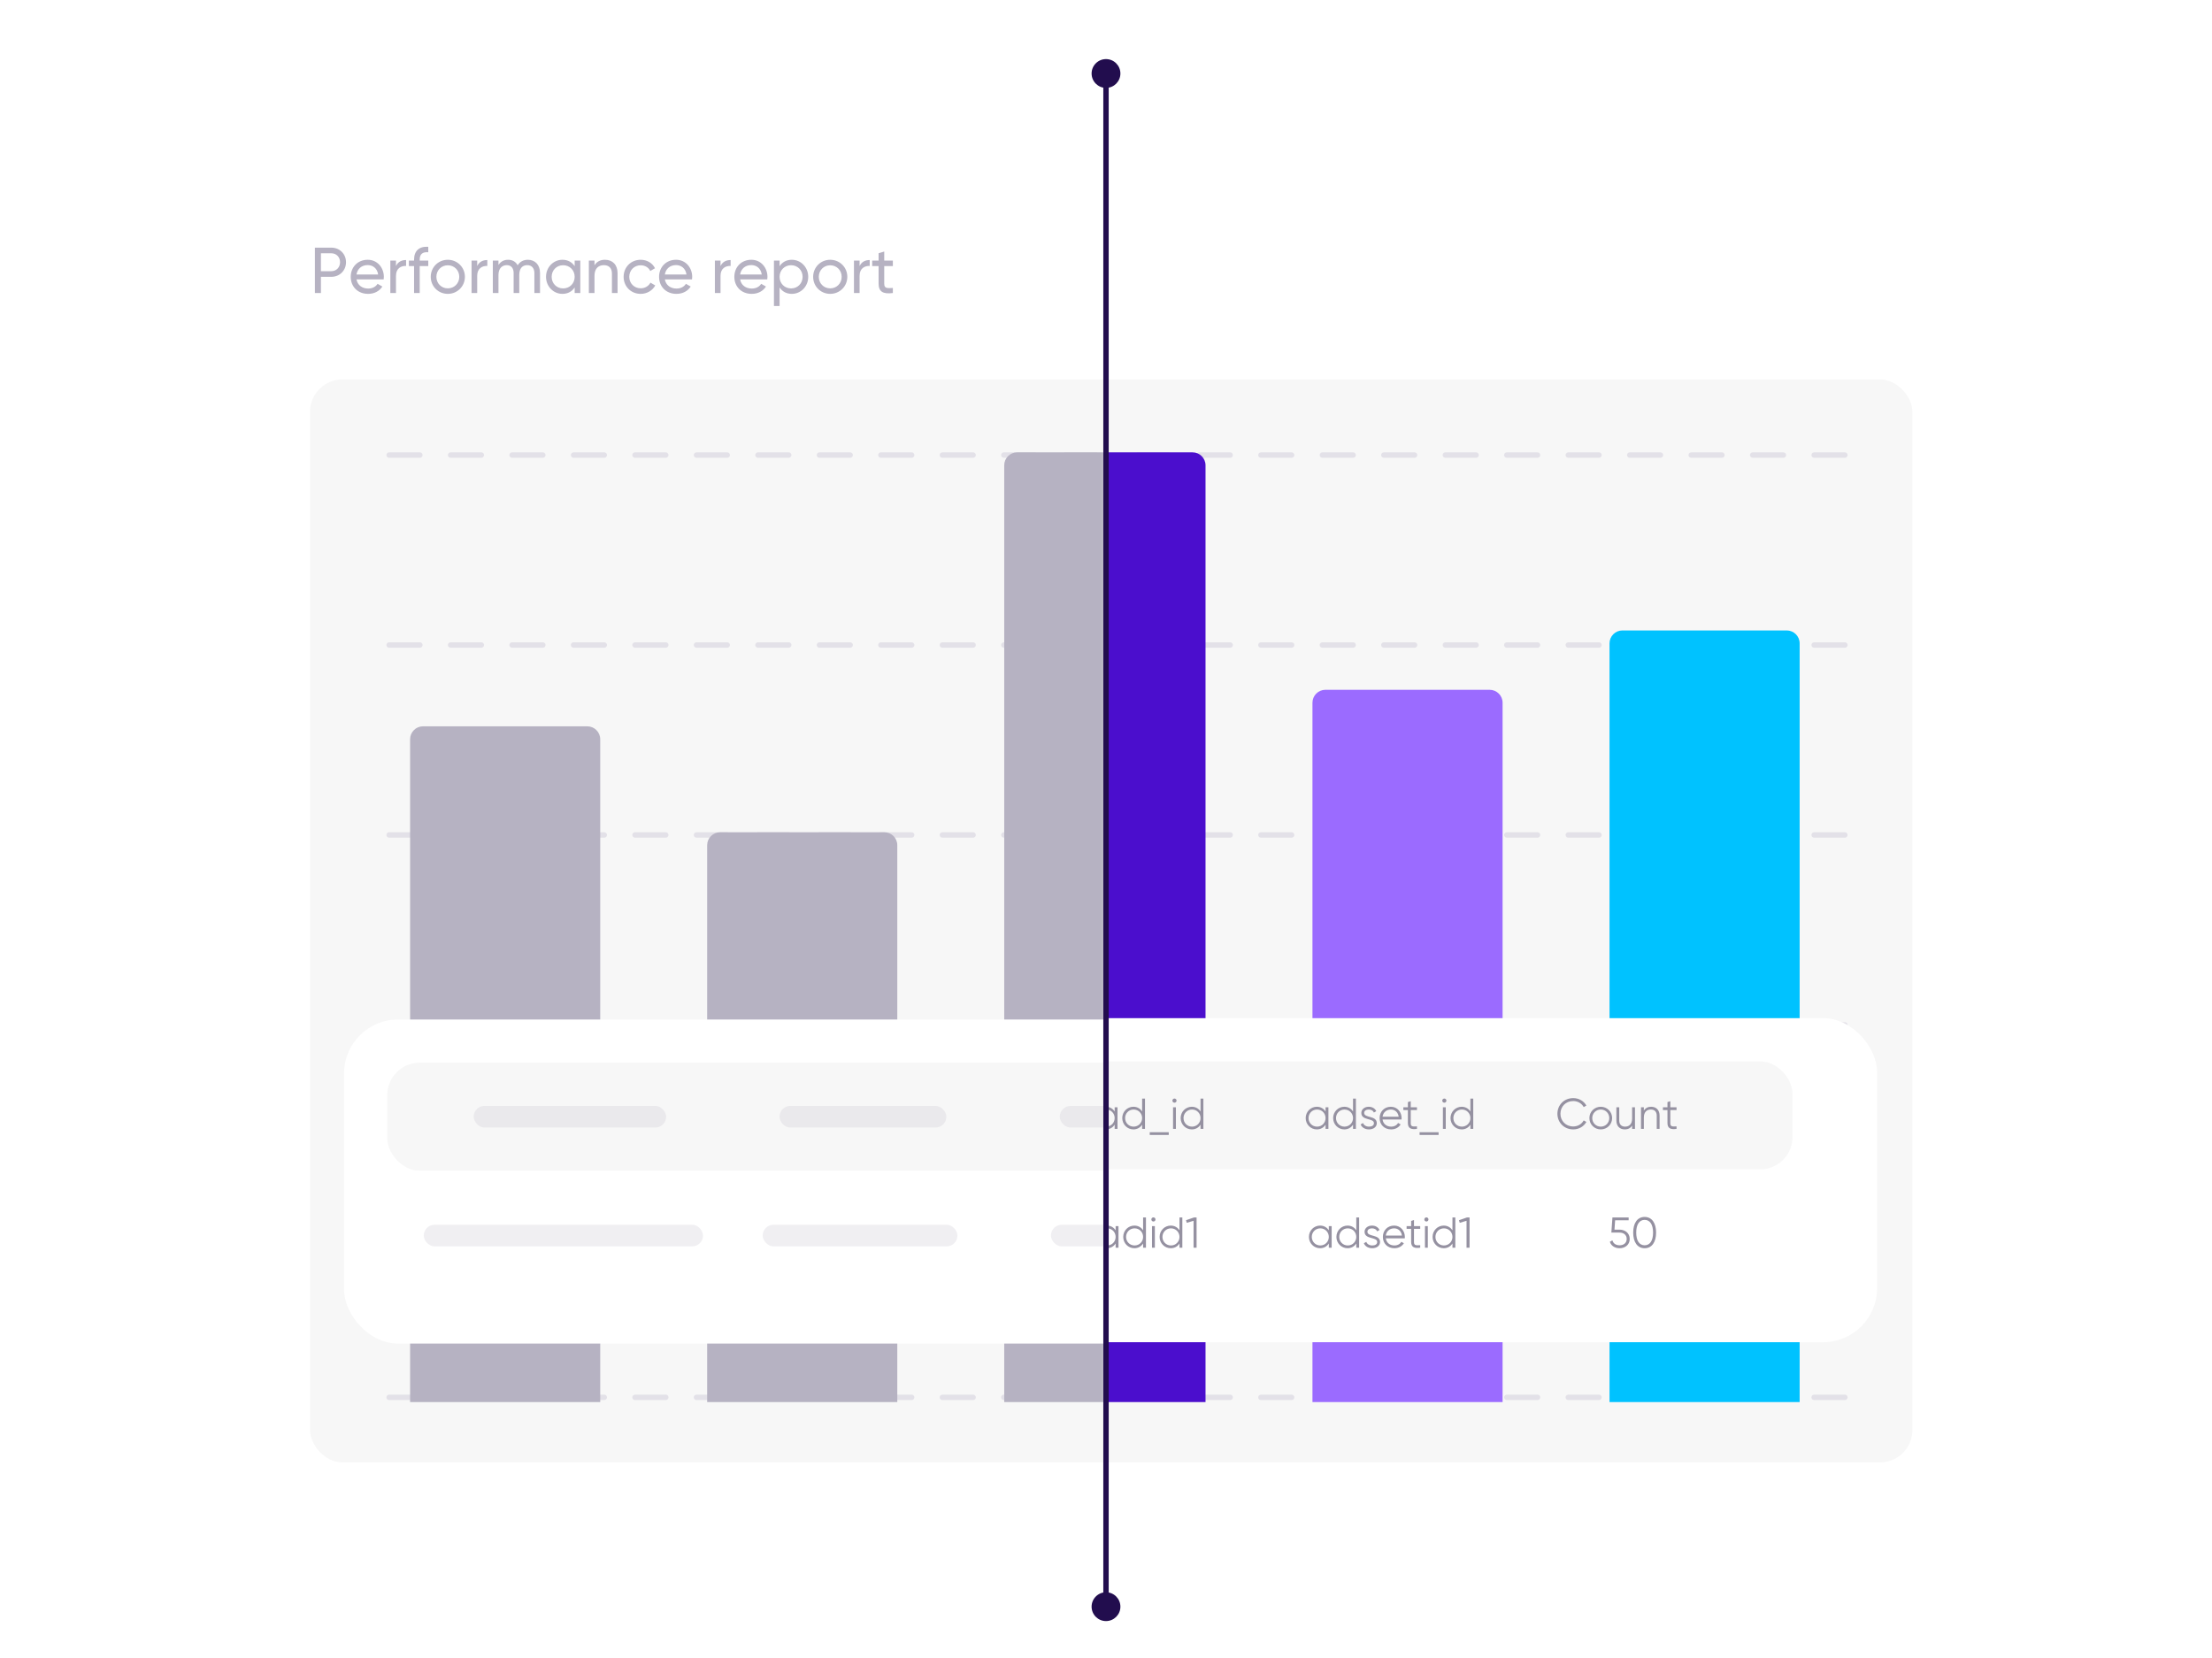 <?xml version="1.0" encoding="UTF-8"?> <svg xmlns="http://www.w3.org/2000/svg" width="819" height="614" viewBox="0 0 819 614" fill="none"><g clip-path="url(#clip0_9540_376110)"><mask id="mask0_9540_376110" style="mask-type:alpha" maskUnits="userSpaceOnUse" x="409" y="-171" width="452" height="861"><rect x="409.5" y="-170.867" width="451.239" height="860.618" fill="#D9D9D9"></rect></mask><g mask="url(#mask0_9540_376110)"><g filter="url(#filter0_d_9540_376110)"><rect x="94.928" y="54.5" width="637.146" height="505" rx="20" fill="white"></rect><rect x="118.928" y="134.5" width="589.146" height="401" rx="12" fill="#F7F7F7"></rect><g opacity="0.4"><line x1="683.074" y1="162.5" x2="143.928" y2="162.5" stroke="#C6C1D2" stroke-width="2" stroke-linecap="round" stroke-linejoin="round" stroke-dasharray="11.38 11.38"></line><line x1="683.074" y1="232.834" x2="143.928" y2="232.834" stroke="#C6C1D2" stroke-width="2" stroke-linecap="round" stroke-linejoin="round" stroke-dasharray="11.38 11.38"></line><line x1="683.074" y1="303.168" x2="143.928" y2="303.168" stroke="#C6C1D2" stroke-width="2" stroke-linecap="round" stroke-linejoin="round" stroke-dasharray="11.38 11.38"></line><line x1="683.074" y1="373.5" x2="143.928" y2="373.5" stroke="#C6C1D2" stroke-width="2" stroke-linecap="round" stroke-linejoin="round" stroke-dasharray="11.38 11.38"></line><line x1="683.074" y1="443.834" x2="143.928" y2="443.834" stroke="#C6C1D2" stroke-width="2" stroke-linecap="round" stroke-linejoin="round" stroke-dasharray="11.38 11.38"></line><line x1="683.074" y1="511.41" x2="143.928" y2="511.41" stroke="#C6C1D2" stroke-width="2" stroke-linecap="round" stroke-linejoin="round" stroke-dasharray="11.38 11.38"></line></g><path d="M485.944 254.213C485.944 251.565 488.091 249.418 490.739 249.418H551.542C554.191 249.418 556.337 251.565 556.337 254.213V513.169H485.944V254.213Z" fill="#9B6BFF"></path><path d="M595.932 232.232C595.932 229.584 598.078 227.438 600.727 227.438H661.53C664.178 227.438 666.325 229.584 666.325 232.232V513.168H595.932V232.232Z" fill="#00C2FF"></path><path d="M375.954 166.295C375.954 163.647 378.101 161.5 380.749 161.5H441.552C444.2 161.5 446.347 163.647 446.347 166.295V513.168H375.954V166.295Z" fill="#4B0ECD"></path></g><g filter="url(#filter1_d_9540_376110)"><rect x="95.382" y="371" width="599.618" height="120" rx="20" fill="white"></rect><rect x="126.691" y="387" width="537" height="40" rx="12" fill="#F7F7F7"></rect><path d="M412.707 404V405.568C412.035 404.496 410.899 403.808 409.475 403.808C407.219 403.808 405.347 405.632 405.347 408C405.347 410.368 407.219 412.192 409.475 412.192C410.899 412.192 412.035 411.504 412.707 410.432V412H413.763V404H412.707ZM409.555 411.168C407.779 411.168 406.403 409.776 406.403 408C406.403 406.224 407.779 404.832 409.555 404.832C411.331 404.832 412.707 406.224 412.707 408C412.707 409.776 411.331 411.168 409.555 411.168ZM422.879 400.8V405.568C422.207 404.496 421.071 403.808 419.647 403.808C417.391 403.808 415.519 405.632 415.519 408C415.519 410.368 417.391 412.192 419.647 412.192C421.071 412.192 422.207 411.504 422.879 410.432V412H423.935V400.8H422.879ZM419.727 411.168C417.951 411.168 416.575 409.776 416.575 408C416.575 406.224 417.951 404.832 419.727 404.832C421.503 404.832 422.879 406.224 422.879 408C422.879 409.776 421.503 411.168 419.727 411.168ZM425.691 414.256H432.731V413.232H425.691V414.256ZM434.855 402.304C435.287 402.304 435.623 401.952 435.623 401.536C435.623 401.12 435.287 400.768 434.855 400.768C434.423 400.768 434.087 401.12 434.087 401.536C434.087 401.952 434.423 402.304 434.855 402.304ZM434.327 412H435.383V404H434.327V412ZM444.504 400.8V405.568C443.832 404.496 442.696 403.808 441.272 403.808C439.016 403.808 437.144 405.632 437.144 408C437.144 410.368 439.016 412.192 441.272 412.192C442.696 412.192 443.832 411.504 444.504 410.432V412H445.56V400.8H444.504ZM441.352 411.168C439.576 411.168 438.2 409.776 438.2 408C438.2 406.224 439.576 404.832 441.352 404.832C443.128 404.832 444.504 406.224 444.504 408C444.504 409.776 443.128 411.168 441.352 411.168Z" fill="#9591A1"></path><path d="M490.793 404V405.568C490.121 404.496 488.985 403.808 487.561 403.808C485.305 403.808 483.433 405.632 483.433 408C483.433 410.368 485.305 412.192 487.561 412.192C488.985 412.192 490.121 411.504 490.793 410.432V412H491.849V404H490.793ZM487.641 411.168C485.865 411.168 484.489 409.776 484.489 408C484.489 406.224 485.865 404.832 487.641 404.832C489.417 404.832 490.793 406.224 490.793 408C490.793 409.776 489.417 411.168 487.641 411.168ZM500.965 400.8V405.568C500.293 404.496 499.157 403.808 497.733 403.808C495.477 403.808 493.605 405.632 493.605 408C493.605 410.368 495.477 412.192 497.733 412.192C499.157 412.192 500.293 411.504 500.965 410.432V412H502.021V400.8H500.965ZM497.813 411.168C496.037 411.168 494.661 409.776 494.661 408C494.661 406.224 496.037 404.832 497.813 404.832C499.589 404.832 500.965 406.224 500.965 408C500.965 409.776 499.589 411.168 497.813 411.168ZM505.088 406.096C505.088 405.232 505.936 404.832 506.768 404.832C507.536 404.832 508.352 405.136 508.688 405.952L509.568 405.44C509.104 404.448 508.08 403.808 506.768 403.808C505.168 403.808 504.032 404.816 504.032 406.096C504.032 409.04 508.704 407.904 508.704 409.888C508.704 410.832 507.808 411.168 506.864 411.168C505.792 411.168 504.96 410.64 504.672 409.824L503.776 410.352C504.176 411.376 505.264 412.192 506.864 412.192C508.576 412.192 509.76 411.248 509.76 409.888C509.76 406.944 505.088 408.08 505.088 406.096ZM514.984 403.808C512.504 403.808 510.808 405.648 510.808 408C510.808 410.416 512.536 412.192 515.064 412.192C516.68 412.192 517.912 411.44 518.584 410.352L517.656 409.808C517.224 410.576 516.344 411.168 515.08 411.168C513.384 411.168 512.12 410.16 511.896 408.528H518.92C518.936 408.368 518.952 408.192 518.952 408.032C518.952 405.84 517.432 403.808 514.984 403.808ZM514.984 404.832C516.36 404.832 517.64 405.744 517.864 407.504H511.896C512.104 405.936 513.304 404.832 514.984 404.832ZM524.637 405.024V404H522.333V401.76L521.277 402.08V404H519.597V405.024H521.277V409.872C521.277 411.792 522.477 412.32 524.637 412V411.072C523.085 411.136 522.333 411.248 522.333 409.872V405.024H524.637ZM525.605 414.256H532.645V413.232H525.605V414.256ZM534.769 402.304C535.201 402.304 535.537 401.952 535.537 401.536C535.537 401.12 535.201 400.768 534.769 400.768C534.337 400.768 534.001 401.12 534.001 401.536C534.001 401.952 534.337 402.304 534.769 402.304ZM534.241 412H535.297V404H534.241V412ZM544.418 400.8V405.568C543.746 404.496 542.61 403.808 541.186 403.808C538.93 403.808 537.058 405.632 537.058 408C537.058 410.368 538.93 412.192 541.186 412.192C542.61 412.192 543.746 411.504 544.418 410.432V412H545.474V400.8H544.418ZM541.266 411.168C539.49 411.168 538.114 409.776 538.114 408C538.114 406.224 539.49 404.832 541.266 404.832C543.042 404.832 544.418 406.224 544.418 408C544.418 409.776 543.042 411.168 541.266 411.168Z" fill="#9591A1"></path><path d="M582.508 412.192C584.604 412.192 586.444 411.088 587.356 409.424L586.364 408.864C585.676 410.208 584.188 411.104 582.508 411.104C579.676 411.104 577.756 409.008 577.756 406.4C577.756 403.792 579.676 401.696 582.508 401.696C584.188 401.696 585.676 402.592 586.364 403.936L587.356 403.36C586.428 401.696 584.588 400.608 582.508 400.608C579.068 400.608 576.636 403.2 576.636 406.4C576.636 409.6 579.068 412.192 582.508 412.192ZM592.688 412.192C595.024 412.192 596.896 410.368 596.896 408C596.896 405.632 595.024 403.808 592.688 403.808C590.352 403.808 588.48 405.632 588.48 408C588.48 410.368 590.352 412.192 592.688 412.192ZM592.688 411.168C590.912 411.168 589.536 409.776 589.536 408C589.536 406.224 590.912 404.832 592.688 404.832C594.464 404.832 595.84 406.224 595.84 408C595.84 409.776 594.464 411.168 592.688 411.168ZM604.295 404V408.192C604.295 410.336 603.111 411.168 601.703 411.168C600.311 411.168 599.527 410.336 599.527 408.912V404H598.471V408.912C598.471 410.912 599.655 412.192 601.607 412.192C602.743 412.192 603.671 411.76 604.295 410.752V412H605.351V404H604.295ZM611.329 403.808C610.193 403.808 609.265 404.24 608.641 405.248V404H607.585V412H608.641V407.808C608.641 405.664 609.825 404.832 611.233 404.832C612.625 404.832 613.409 405.664 613.409 407.088V412H614.465V407.088C614.465 405.088 613.281 403.808 611.329 403.808ZM620.746 405.024V404H618.442V401.76L617.386 402.08V404H615.706V405.024H617.386V409.872C617.386 411.792 618.586 412.32 620.746 412V411.072C619.194 411.136 618.442 411.248 618.442 409.872V405.024H620.746Z" fill="#9591A1"></path><rect x="126.691" y="427" width="537" height="48" rx="12" fill="white"></rect><path d="M413.066 448V449.568C412.394 448.496 411.258 447.808 409.834 447.808C407.578 447.808 405.706 449.632 405.706 452C405.706 454.368 407.578 456.192 409.834 456.192C411.258 456.192 412.394 455.504 413.066 454.432V456H414.122V448H413.066ZM409.914 455.168C408.138 455.168 406.762 453.776 406.762 452C406.762 450.224 408.138 448.832 409.914 448.832C411.69 448.832 413.066 450.224 413.066 452C413.066 453.776 411.69 455.168 409.914 455.168ZM423.238 444.8V449.568C422.566 448.496 421.43 447.808 420.006 447.808C417.75 447.808 415.878 449.632 415.878 452C415.878 454.368 417.75 456.192 420.006 456.192C421.43 456.192 422.566 455.504 423.238 454.432V456H424.294V444.8H423.238ZM420.086 455.168C418.31 455.168 416.934 453.776 416.934 452C416.934 450.224 418.31 448.832 420.086 448.832C421.862 448.832 423.238 450.224 423.238 452C423.238 453.776 421.862 455.168 420.086 455.168ZM427.058 446.304C427.49 446.304 427.826 445.952 427.826 445.536C427.826 445.12 427.49 444.768 427.058 444.768C426.626 444.768 426.29 445.12 426.29 445.536C426.29 445.952 426.626 446.304 427.058 446.304ZM426.53 456H427.586V448H426.53V456ZM436.707 444.8V449.568C436.035 448.496 434.899 447.808 433.475 447.808C431.219 447.808 429.347 449.632 429.347 452C429.347 454.368 431.219 456.192 433.475 456.192C434.899 456.192 436.035 455.504 436.707 454.432V456H437.763V444.8H436.707ZM433.555 455.168C431.779 455.168 430.403 453.776 430.403 452C430.403 450.224 431.779 448.832 433.555 448.832C435.331 448.832 436.707 450.224 436.707 452C436.707 453.776 435.331 455.168 433.555 455.168ZM442.079 444.8L439.119 445.824L439.407 446.784L441.919 446.032V456H443.039V444.8H442.079Z" fill="#9591A1"></path><path d="M491.996 448V449.568C491.324 448.496 490.188 447.808 488.764 447.808C486.508 447.808 484.636 449.632 484.636 452C484.636 454.368 486.508 456.192 488.764 456.192C490.188 456.192 491.324 455.504 491.996 454.432V456H493.052V448H491.996ZM488.844 455.168C487.068 455.168 485.692 453.776 485.692 452C485.692 450.224 487.068 448.832 488.844 448.832C490.62 448.832 491.996 450.224 491.996 452C491.996 453.776 490.62 455.168 488.844 455.168ZM502.168 444.8V449.568C501.496 448.496 500.36 447.808 498.936 447.808C496.68 447.808 494.808 449.632 494.808 452C494.808 454.368 496.68 456.192 498.936 456.192C500.36 456.192 501.496 455.504 502.168 454.432V456H503.224V444.8H502.168ZM499.016 455.168C497.24 455.168 495.864 453.776 495.864 452C495.864 450.224 497.24 448.832 499.016 448.832C500.792 448.832 502.168 450.224 502.168 452C502.168 453.776 500.792 455.168 499.016 455.168ZM506.292 450.096C506.292 449.232 507.14 448.832 507.972 448.832C508.74 448.832 509.556 449.136 509.892 449.952L510.772 449.44C510.308 448.448 509.284 447.808 507.972 447.808C506.372 447.808 505.236 448.816 505.236 450.096C505.236 453.04 509.908 451.904 509.908 453.888C509.908 454.832 509.012 455.168 508.068 455.168C506.996 455.168 506.164 454.64 505.876 453.824L504.98 454.352C505.38 455.376 506.468 456.192 508.068 456.192C509.78 456.192 510.964 455.248 510.964 453.888C510.964 450.944 506.292 452.08 506.292 450.096ZM516.187 447.808C513.707 447.808 512.011 449.648 512.011 452C512.011 454.416 513.739 456.192 516.267 456.192C517.883 456.192 519.115 455.44 519.787 454.352L518.859 453.808C518.427 454.576 517.547 455.168 516.283 455.168C514.587 455.168 513.323 454.16 513.099 452.528H520.123C520.139 452.368 520.155 452.192 520.155 452.032C520.155 449.84 518.635 447.808 516.187 447.808ZM516.187 448.832C517.563 448.832 518.843 449.744 519.067 451.504H513.099C513.307 449.936 514.507 448.832 516.187 448.832ZM525.84 449.024V448H523.536V445.76L522.48 446.08V448H520.8V449.024H522.48V453.872C522.48 455.792 523.68 456.32 525.84 456V455.072C524.288 455.136 523.536 455.248 523.536 453.872V449.024H525.84ZM528.128 446.304C528.56 446.304 528.896 445.952 528.896 445.536C528.896 445.12 528.56 444.768 528.128 444.768C527.696 444.768 527.36 445.12 527.36 445.536C527.36 445.952 527.696 446.304 528.128 446.304ZM527.6 456H528.656V448H527.6V456ZM537.777 444.8V449.568C537.105 448.496 535.969 447.808 534.545 447.808C532.289 447.808 530.417 449.632 530.417 452C530.417 454.368 532.289 456.192 534.545 456.192C535.969 456.192 537.105 455.504 537.777 454.432V456H538.833V444.8H537.777ZM534.625 455.168C532.849 455.168 531.473 453.776 531.473 452C531.473 450.224 532.849 448.832 534.625 448.832C536.401 448.832 537.777 450.224 537.777 452C537.777 453.776 536.401 455.168 534.625 455.168ZM543.149 444.8L540.189 445.824L540.477 446.784L542.989 446.032V456H544.109V444.8H543.149Z" fill="#9591A1"></path><path d="M599.65 449.312H597.762L598.002 445.856H603.01V444.8H597.01L596.61 450.4H599.65C601.106 450.4 602.29 451.2 602.29 452.752C602.29 454.304 601.106 455.104 599.65 455.104C598.37 455.104 597.314 454.496 596.994 453.264L596.05 453.808C596.546 455.392 598.034 456.192 599.65 456.192C601.618 456.192 603.41 454.976 603.41 452.752C603.41 450.528 601.618 449.312 599.65 449.312ZM608.934 456.192C611.67 456.192 613.174 453.856 613.174 450.4C613.174 446.944 611.67 444.608 608.934 444.608C606.198 444.608 604.694 446.944 604.694 450.4C604.694 453.856 606.198 456.192 608.934 456.192ZM608.934 455.104C606.966 455.104 605.814 453.392 605.814 450.4C605.814 447.408 606.966 445.696 608.934 445.696C610.902 445.696 612.054 447.408 612.054 450.4C612.054 453.392 610.902 455.104 608.934 455.104Z" fill="#9591A1"></path></g></g><g clip-path="url(#clip1_9540_376110)"><mask id="mask1_9540_376110" style="mask-type:alpha" maskUnits="userSpaceOnUse" x="-25" y="-124" width="434" height="862"><rect x="-24.44" y="-123.309" width="433.298" height="860.618" fill="#D9D9D9"></rect></mask><g mask="url(#mask1_9540_376110)"><g filter="url(#filter2_d_9540_376110)"><rect x="90.792" y="54.5" width="637.146" height="505" rx="20" fill="white"></rect><path d="M122.688 85.7H116.592V102.5H118.824V96.5H122.688C125.784 96.5 128.112 94.148 128.112 91.1C128.112 88.028 125.784 85.7 122.688 85.7ZM122.688 94.412H118.824V87.788H122.688C124.536 87.788 125.904 89.18 125.904 91.1C125.904 92.996 124.536 94.412 122.688 94.412ZM131.996 97.46H142.052C142.1 97.148 142.124 96.836 142.124 96.524C142.124 93.164 139.772 90.188 136.148 90.188C132.404 90.188 129.86 92.948 129.86 96.5C129.86 100.1 132.428 102.812 136.292 102.812C138.692 102.812 140.516 101.732 141.572 100.1L139.796 99.092C139.196 100.076 137.996 100.844 136.34 100.844C134.108 100.844 132.404 99.62 131.996 97.46ZM136.148 92.156C137.948 92.156 139.652 93.26 140.012 95.636H131.996C132.332 93.548 133.892 92.156 136.148 92.156ZM146.612 92.516V90.5H144.524V102.5H146.612V96.14C146.612 93.308 148.556 92.396 150.356 92.468V90.284C148.844 90.284 147.38 90.836 146.612 92.516ZM158.567 87.404V85.388C155.135 85.148 153.311 86.948 153.311 90.14V90.5H151.391V92.516H153.311V102.5H155.399V92.516H158.567V90.5H155.399V90.14C155.399 88.052 156.479 87.236 158.567 87.404ZM165.797 102.812C169.301 102.812 172.133 100.052 172.133 96.5C172.133 92.948 169.301 90.188 165.797 90.188C162.293 90.188 159.485 92.948 159.485 96.5C159.485 100.052 162.293 102.812 165.797 102.812ZM165.797 100.772C163.421 100.772 161.573 98.924 161.573 96.5C161.573 94.076 163.421 92.228 165.797 92.228C168.197 92.228 170.045 94.076 170.045 96.5C170.045 98.924 168.197 100.772 165.797 100.772ZM176.683 92.516V90.5H174.595V102.5H176.683V96.14C176.683 93.308 178.627 92.396 180.427 92.468V90.284C178.915 90.284 177.451 90.836 176.683 92.516ZM195.43 90.188C193.87 90.188 192.502 90.86 191.662 92.228C190.966 90.932 189.766 90.188 188.134 90.188C186.67 90.188 185.422 90.764 184.558 92.108V90.5H182.47V102.5H184.558V95.828C184.558 93.236 186.022 92.18 187.63 92.18C189.19 92.18 190.174 93.212 190.174 95.108V102.5H192.262V95.828C192.262 93.236 193.534 92.18 195.214 92.18C196.798 92.18 197.854 93.212 197.854 95.108V102.5H199.942V95.036C199.942 92.036 198.094 90.188 195.43 90.188ZM212.773 90.5V92.564C211.813 91.1 210.277 90.188 208.237 90.188C204.901 90.188 202.165 92.948 202.165 96.5C202.165 100.052 204.901 102.812 208.237 102.812C210.277 102.812 211.813 101.9 212.773 100.436V102.5H214.861V90.5H212.773ZM208.501 100.796C206.101 100.796 204.253 98.948 204.253 96.5C204.253 94.052 206.101 92.204 208.501 92.204C210.925 92.204 212.773 94.052 212.773 96.5C212.773 98.948 210.925 100.796 208.501 100.796ZM224 90.188C222.32 90.188 221 90.812 220.112 92.228V90.5H218.024V102.5H220.112V96.14C220.112 93.308 221.672 92.18 223.592 92.18C225.44 92.18 226.568 93.284 226.568 95.252V102.5H228.656V95.132C228.656 92.06 226.808 90.188 224 90.188ZM237.211 102.812C239.563 102.812 241.603 101.564 242.611 99.692L240.835 98.66C240.163 99.908 238.843 100.748 237.211 100.748C234.811 100.748 232.987 98.9 232.987 96.5C232.987 94.076 234.811 92.228 237.211 92.228C238.819 92.228 240.163 93.068 240.763 94.34L242.515 93.332C241.603 91.436 239.587 90.188 237.211 90.188C233.587 90.188 230.899 92.948 230.899 96.5C230.899 100.052 233.587 102.812 237.211 102.812ZM246.16 97.46H256.216C256.264 97.148 256.288 96.836 256.288 96.524C256.288 93.164 253.936 90.188 250.312 90.188C246.568 90.188 244.024 92.948 244.024 96.5C244.024 100.1 246.592 102.812 250.456 102.812C252.856 102.812 254.68 101.732 255.736 100.1L253.96 99.092C253.36 100.076 252.16 100.844 250.504 100.844C248.272 100.844 246.568 99.62 246.16 97.46ZM250.312 92.156C252.112 92.156 253.816 93.26 254.176 95.636H246.16C246.496 93.548 248.056 92.156 250.312 92.156ZM266.776 92.516V90.5H264.688V102.5H266.776V96.14C266.776 93.308 268.72 92.396 270.52 92.468V90.284C269.008 90.284 267.544 90.836 266.776 92.516ZM274.027 97.46H284.083C284.131 97.148 284.155 96.836 284.155 96.524C284.155 93.164 281.803 90.188 278.179 90.188C274.435 90.188 271.891 92.948 271.891 96.5C271.891 100.1 274.459 102.812 278.323 102.812C280.723 102.812 282.547 101.732 283.603 100.1L281.827 99.092C281.227 100.076 280.027 100.844 278.371 100.844C276.139 100.844 274.435 99.62 274.027 97.46ZM278.179 92.156C279.979 92.156 281.683 93.26 282.043 95.636H274.027C274.363 93.548 275.923 92.156 278.179 92.156ZM293.18 90.188C291.14 90.188 289.604 91.1 288.644 92.564V90.5H286.556V107.3H288.644V100.436C289.604 101.9 291.14 102.812 293.18 102.812C296.516 102.812 299.252 100.052 299.252 96.5C299.252 92.948 296.516 90.188 293.18 90.188ZM292.916 100.796C290.492 100.796 288.644 98.948 288.644 96.5C288.644 94.052 290.492 92.204 292.916 92.204C295.316 92.204 297.164 94.052 297.164 96.5C297.164 98.948 295.316 100.796 292.916 100.796ZM307.383 102.812C310.887 102.812 313.719 100.052 313.719 96.5C313.719 92.948 310.887 90.188 307.383 90.188C303.879 90.188 301.071 92.948 301.071 96.5C301.071 100.052 303.879 102.812 307.383 102.812ZM307.383 100.772C305.007 100.772 303.159 98.924 303.159 96.5C303.159 94.076 305.007 92.228 307.383 92.228C309.783 92.228 311.631 94.076 311.631 96.5C311.631 98.924 309.783 100.772 307.383 100.772ZM318.269 92.516V90.5H316.181V102.5H318.269V96.14C318.269 93.308 320.213 92.396 322.013 92.468V90.284C320.501 90.284 319.037 90.836 318.269 92.516ZM330.584 92.516V90.5H327.392V87.14L325.304 87.764V90.5H322.928V92.516H325.304V99.02C325.304 102.02 326.984 102.98 330.584 102.5V100.628C328.448 100.724 327.392 100.844 327.392 99.02V92.516H330.584Z" fill="#B6B2C2"></path><rect x="114.792" y="134.5" width="589.146" height="401" rx="12" fill="#F7F7F7"></rect><g opacity="0.4"><line x1="678.938" y1="162.5" x2="139.792" y2="162.5" stroke="#C6C1D2" stroke-width="2" stroke-linecap="round" stroke-linejoin="round" stroke-dasharray="11.38 11.38"></line><line x1="678.938" y1="232.834" x2="139.792" y2="232.834" stroke="#C6C1D2" stroke-width="2" stroke-linecap="round" stroke-linejoin="round" stroke-dasharray="11.38 11.38"></line><line x1="678.938" y1="303.168" x2="139.792" y2="303.168" stroke="#C6C1D2" stroke-width="2" stroke-linecap="round" stroke-linejoin="round" stroke-dasharray="11.38 11.38"></line><line x1="678.938" y1="373.5" x2="139.792" y2="373.5" stroke="#C6C1D2" stroke-width="2" stroke-linecap="round" stroke-linejoin="round" stroke-dasharray="11.38 11.38"></line><line x1="678.938" y1="443.834" x2="139.792" y2="443.834" stroke="#C6C1D2" stroke-width="2" stroke-linecap="round" stroke-linejoin="round" stroke-dasharray="11.38 11.38"></line><line x1="678.938" y1="511.41" x2="139.792" y2="511.41" stroke="#C6C1D2" stroke-width="2" stroke-linecap="round" stroke-linejoin="round" stroke-dasharray="11.38 11.38"></line></g><path d="M151.841 267.734C151.841 265.086 153.988 262.939 156.636 262.939H217.439C220.087 262.939 222.234 265.086 222.234 267.734V513.168H151.841V267.734Z" fill="#B6B2C2"></path><path d="M261.83 306.963C261.83 304.315 263.977 302.168 266.625 302.168H327.428C330.076 302.168 332.223 304.315 332.223 306.963V513.168H261.83V306.963Z" fill="#B6B2C2"></path><path d="M371.818 166.295C371.818 163.647 373.965 161.5 376.613 161.5H437.416C440.065 161.5 442.211 163.647 442.211 166.295V513.168H371.818V166.295Z" fill="#B6B2C2"></path></g><g filter="url(#filter3_d_9540_376110)"><rect x="127.388" y="371.5" width="569" height="120" rx="20" fill="white"></rect><rect x="143.388" y="387.5" width="537" height="40" rx="12" fill="#F7F7F7"></rect><rect opacity="0.2" x="175.388" y="403.5" width="71.244" height="8" rx="4" fill="#B6B2C2"></rect><rect opacity="0.2" x="288.633" y="403.5" width="61.753" height="8" rx="4" fill="#B6B2C2"></rect><rect opacity="0.2" x="392.386" y="403.5" width="45.556" height="8" rx="4" fill="#B6B2C2"></rect><rect x="143.388" y="427.5" width="537" height="48" rx="12" fill="white"></rect><rect opacity="0.2" x="156.902" y="447.5" width="103.396" height="8" rx="4" fill="#B6B2C2"></rect><rect opacity="0.2" x="282.381" y="447.5" width="72.111" height="8" rx="4" fill="#B6B2C2"></rect><rect opacity="0.2" x="389.11" y="447.5" width="45.556" height="8" rx="4" fill="#B6B2C2"></rect></g></g></g><path d="M404.167 27.215C404.167 30.16 406.554 32.548 409.5 32.548C412.446 32.548 414.833 30.16 414.833 27.215C414.833 24.269 412.446 21.881 409.5 21.881C406.554 21.881 404.167 24.269 404.167 27.215ZM404.167 594.915C404.167 597.861 406.554 600.249 409.5 600.249C412.446 600.249 414.833 597.861 414.833 594.915C414.833 591.97 412.446 589.582 409.5 589.582C406.554 589.582 404.167 591.97 404.167 594.915ZM408.5 27.215V594.915H410.5V27.215H408.5Z" fill="#220D4E"></path></g><defs><filter id="filter0_d_9540_376110" x="87.928" y="53.5" width="651.146" height="519" filterUnits="userSpaceOnUse" color-interpolation-filters="sRGB"><feFlood flood-opacity="0" result="BackgroundImageFix"></feFlood><feColorMatrix in="SourceAlpha" type="matrix" values="0 0 0 0 0 0 0 0 0 0 0 0 0 0 0 0 0 0 127 0" result="hardAlpha"></feColorMatrix><feMorphology radius="3" operator="erode" in="SourceAlpha" result="effect1_dropShadow_9540_376110"></feMorphology><feOffset dy="6"></feOffset><feGaussianBlur stdDeviation="5"></feGaussianBlur><feColorMatrix type="matrix" values="0 0 0 0 0.097 0 0 0 0 0.08 0 0 0 0 0.2 0 0 0 0.1 0"></feColorMatrix><feBlend mode="normal" in2="BackgroundImageFix" result="effect1_dropShadow_9540_376110"></feBlend><feBlend mode="normal" in="SourceGraphic" in2="effect1_dropShadow_9540_376110" result="shape"></feBlend></filter><filter id="filter1_d_9540_376110" x="88.382" y="370" width="613.618" height="134" filterUnits="userSpaceOnUse" color-interpolation-filters="sRGB"><feFlood flood-opacity="0" result="BackgroundImageFix"></feFlood><feColorMatrix in="SourceAlpha" type="matrix" values="0 0 0 0 0 0 0 0 0 0 0 0 0 0 0 0 0 0 127 0" result="hardAlpha"></feColorMatrix><feMorphology radius="3" operator="erode" in="SourceAlpha" result="effect1_dropShadow_9540_376110"></feMorphology><feOffset dy="6"></feOffset><feGaussianBlur stdDeviation="5"></feGaussianBlur><feColorMatrix type="matrix" values="0 0 0 0 0.097 0 0 0 0 0.08 0 0 0 0 0.2 0 0 0 0.1 0"></feColorMatrix><feBlend mode="normal" in2="BackgroundImageFix" result="effect1_dropShadow_9540_376110"></feBlend><feBlend mode="normal" in="SourceGraphic" in2="effect1_dropShadow_9540_376110" result="shape"></feBlend></filter><filter id="filter2_d_9540_376110" x="83.792" y="53.5" width="651.146" height="519" filterUnits="userSpaceOnUse" color-interpolation-filters="sRGB"><feFlood flood-opacity="0" result="BackgroundImageFix"></feFlood><feColorMatrix in="SourceAlpha" type="matrix" values="0 0 0 0 0 0 0 0 0 0 0 0 0 0 0 0 0 0 127 0" result="hardAlpha"></feColorMatrix><feMorphology radius="3" operator="erode" in="SourceAlpha" result="effect1_dropShadow_9540_376110"></feMorphology><feOffset dy="6"></feOffset><feGaussianBlur stdDeviation="5"></feGaussianBlur><feColorMatrix type="matrix" values="0 0 0 0 0.097 0 0 0 0 0.08 0 0 0 0 0.2 0 0 0 0.1 0"></feColorMatrix><feBlend mode="normal" in2="BackgroundImageFix" result="effect1_dropShadow_9540_376110"></feBlend><feBlend mode="normal" in="SourceGraphic" in2="effect1_dropShadow_9540_376110" result="shape"></feBlend></filter><filter id="filter3_d_9540_376110" x="120.388" y="370.5" width="583" height="134" filterUnits="userSpaceOnUse" color-interpolation-filters="sRGB"><feFlood flood-opacity="0" result="BackgroundImageFix"></feFlood><feColorMatrix in="SourceAlpha" type="matrix" values="0 0 0 0 0 0 0 0 0 0 0 0 0 0 0 0 0 0 127 0" result="hardAlpha"></feColorMatrix><feMorphology radius="3" operator="erode" in="SourceAlpha" result="effect1_dropShadow_9540_376110"></feMorphology><feOffset dy="6"></feOffset><feGaussianBlur stdDeviation="5"></feGaussianBlur><feColorMatrix type="matrix" values="0 0 0 0 0.097 0 0 0 0 0.08 0 0 0 0 0.2 0 0 0 0.1 0"></feColorMatrix><feBlend mode="normal" in2="BackgroundImageFix" result="effect1_dropShadow_9540_376110"></feBlend><feBlend mode="normal" in="SourceGraphic" in2="effect1_dropShadow_9540_376110" result="shape"></feBlend></filter><clipPath id="clip0_9540_376110"><rect width="818" height="614" fill="white" transform="translate(0.5)"></rect></clipPath><clipPath id="clip1_9540_376110"><rect width="818" height="614" fill="white" transform="translate(0.5)"></rect></clipPath></defs></svg> 